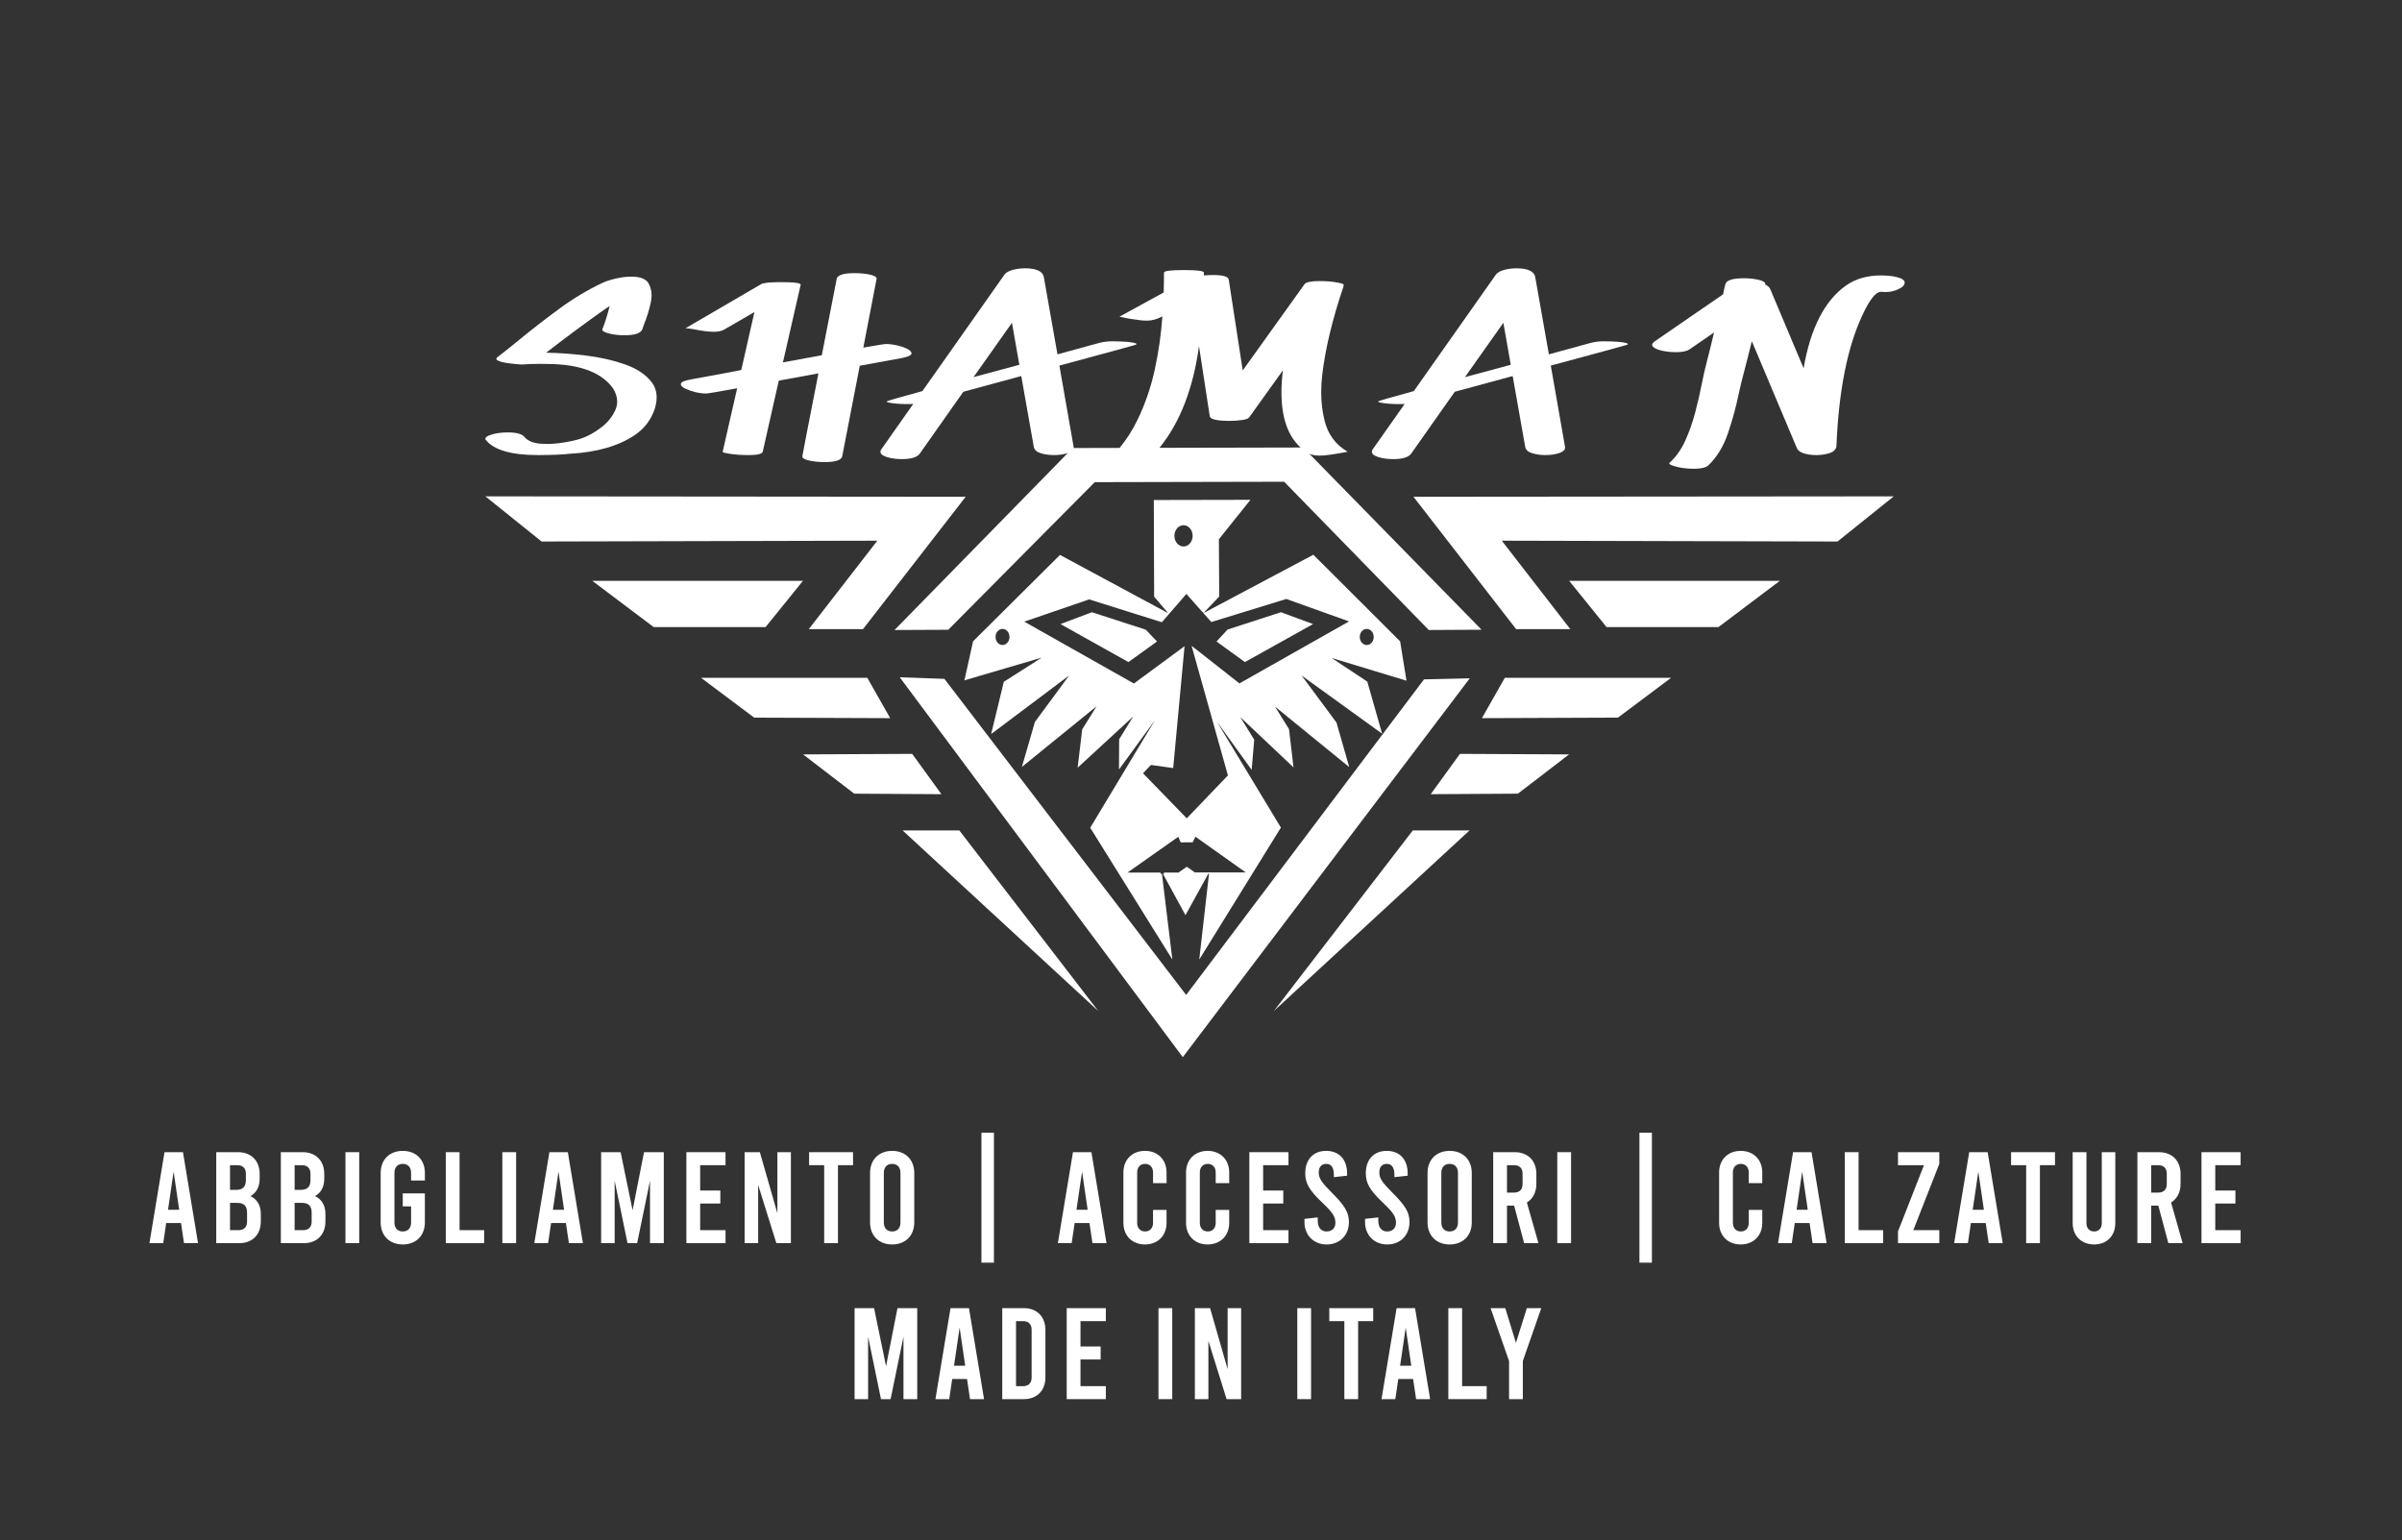 <?xml version="1.0" encoding="utf-8"?>
<svg viewBox="18.998 338.956 561.284 359.953" xmlns="http://www.w3.org/2000/svg">
  <rect x="18.998" y="338.956" width="561.284" height="359.953" fill="#333333" stroke="none"/>
  <defs>
    <clipPath id="clip_2">
      <path transform="matrix(1,0,0,-1,0,841.89)" d="M0 841.89H595.28V0H0Z"/>
    </clipPath>
  </defs>
  <g id="layer_1" data-name="">
    <path transform="matrix(1,0,0,-1,60.872,621.674)" d="M0 0-1.305 8.901-2.613 0ZM.424-3.099H-3.037L-3.735-7.806H-6.955L-3.432 13.455H.881L4.404-7.806H1.125Z" fill="#ffffff"/>
    <g clip-path="url(#clip_2)">
      <path transform="matrix(1,0,0,-1,76.728,622.343)" d="M0 0C0 1.549-.728 2.279-2.277 2.279H-3.979V-4.1H-1.974C-.728-4.1 0-3.372 0-2.127ZM-3.979 11.087V5.316H-2.551C-1.002 5.316-.274 6.044-.274 7.593V9.113C-.274 10.359-1.002 11.087-2.247 11.087ZM3.219-.333V-2.065C3.219-5.134 1.246-7.137-1.823-7.137H-7.199V14.124H-2.095C.972 14.124 2.946 12.12 2.946 9.051V7.929C2.946 6.015 2.188 4.648 .789 3.858 2.339 3.128 3.219 1.702 3.219-.333" fill="#ffffff"/>
      <path transform="matrix(1,0,0,-1,91.823,622.343)" d="M0 0C0 1.549-.728 2.279-2.277 2.279H-3.979V-4.1H-1.974C-.728-4.1 0-3.372 0-2.127ZM-3.979 11.087V5.316H-2.551C-1.002 5.316-.274 6.044-.274 7.593V9.113C-.274 10.359-1.002 11.087-2.247 11.087ZM3.219-.333V-2.065C3.219-5.134 1.246-7.137-1.823-7.137H-7.199V14.124H-2.095C.972 14.124 2.946 12.12 2.946 9.051V7.929C2.946 6.015 2.188 4.648 .789 3.858 2.339 3.128 3.219 1.702 3.219-.333" fill="#ffffff"/>
      <path transform="matrix(1,0,0,-1,0,841.89)" d="M99.72 233.671H102.939V212.41H99.72Z" fill="#ffffff"/>
      <path transform="matrix(1,0,0,-1,115.058,614.841)" d="M0 0V1.793C0 3.13-.758 3.888-1.944 3.888-3.128 3.888-3.888 3.13-3.888 1.793V-9.811C-3.888-11.146-3.128-11.906-1.944-11.906-.758-11.906 0-11.146 0-9.811V-6.044H-1.944V-3.007H3.222V-9.811C3.222-12.878 1.155-14.943-1.944-14.943-5.04-14.943-7.107-12.878-7.107-9.811V1.793C-7.107 4.86-5.04 6.927-1.944 6.927 1.155 6.927 3.222 4.86 3.222 1.793V0Z" fill="#ffffff"/>
      <path transform="matrix(1,0,0,-1,123.167,608.219)" d="M0 0H3.219V-18.224H8.96V-21.261H0Z" fill="#ffffff"/>
      <path transform="matrix(1,0,0,-1,0,841.89)" d="M136.383 233.671H139.602V212.41H136.383Z" fill="#ffffff"/>
      <path transform="matrix(1,0,0,-1,150.81,621.674)" d="M0 0-1.305 8.901-2.613 0ZM.424-3.099H-3.037L-3.735-7.806H-6.957L-3.432 13.455H.881L4.404-7.806H1.125Z" fill="#ffffff"/>
      <path transform="matrix(1,0,0,-1,174.108,608.219)" d="M0 0V-21.261H-3.219V-6.681L-6.227-21.261H-8.474L-11.481-6.681V-21.261H-14.642V0H-10.085L-7.29-13.576-4.618 0Z" fill="#ffffff"/>
      <path transform="matrix(1,0,0,-1,179.39,608.219)" d="M0 0H9.143V-3.037H3.219V-8.96H7.929V-11.997H3.219V-18.224H9.143V-21.261H0Z" fill="#ffffff"/>
      <path transform="matrix(1,0,0,-1,192.998,608.219)" d="M0 0H3.555L7.655-14.274V0H10.813V-21.261H7.411L3.16-7.653V-21.261H0Z" fill="#ffffff"/>
      <path transform="matrix(1,0,0,-1,208.064,608.219)" d="M0 0H10.265V-3.037H6.742V-21.261H3.523V-3.037H0Z" fill="#ffffff"/>
      <path transform="matrix(1,0,0,-1,229.414,624.652)" d="M0 0V11.605C0 12.942-.758 13.699-1.944 13.699-3.128 13.699-3.888 12.942-3.888 11.605V0C-3.888-1.335-3.128-2.095-1.944-2.095-.758-2.095 0-1.335 0 0M-7.107 0V11.605C-7.107 14.671-5.04 16.738-1.944 16.738 1.155 16.738 3.222 14.671 3.222 11.605V0C3.222-3.067 1.155-5.132-1.944-5.132-5.04-5.132-7.107-3.067-7.107 0" fill="#ffffff"/>
      <path transform="matrix(1,0,0,-1,0,841.89)" d="M248.336 238.227H251.252V207.853H248.336Z" fill="#ffffff"/>
      <path transform="matrix(1,0,0,-1,273.154,621.674)" d="M0 0-1.305 8.901-2.613 0ZM.424-3.099H-3.037L-3.735-7.806H-6.957L-3.432 13.455H.881L4.404-7.806H1.125Z" fill="#ffffff"/>
      <path transform="matrix(1,0,0,-1,281.507,624.743)" d="M0 0V11.787C0 14.763 2.035 16.83 5.043 16.83 8.05 16.83 10.085 14.763 10.085 11.787V9.296H6.927V11.787C6.927 13.033 6.167 13.791 5.074 13.791 3.979 13.791 3.219 13.033 3.219 11.787V0C3.219-1.244 3.979-2.003 5.074-2.003 6.167-2.003 6.927-1.244 6.927 0V3.039H10.085V0C10.085-2.975 8.05-5.04 5.043-5.04 2.035-5.04 0-2.975 0 0" fill="#ffffff"/>
      <path transform="matrix(1,0,0,-1,296.147,624.743)" d="M0 0V11.787C0 14.763 2.035 16.83 5.043 16.83 8.05 16.83 10.085 14.763 10.085 11.787V9.296H6.927V11.787C6.927 13.033 6.167 13.791 5.074 13.791 3.979 13.791 3.219 13.033 3.219 11.787V0C3.219-1.244 3.979-2.003 5.074-2.003 6.167-2.003 6.927-1.244 6.927 0V3.039H10.085V0C10.085-2.975 8.05-5.04 5.043-5.04 2.035-5.04 0-2.975 0 0" fill="#ffffff"/>
      <path transform="matrix(1,0,0,-1,310.939,608.219)" d="M0 0H9.143V-3.037H3.219V-8.96H7.929V-11.997H3.219V-18.224H9.143V-21.261H0Z" fill="#ffffff"/>
      <path transform="matrix(1,0,0,-1,323.819,624.561)" d="M0 0V.76L3.099 1.095V.303C3.099-1.244 3.888-2.186 5.163-2.186 6.439-2.186 7.228-1.396 7.228-.151 7.228 1.186 6.681 2.158 4.283 4.436 1.093 7.443 .183 9.083 .183 11.422 .183 14.58 2.003 16.647 5.072 16.647 8.139 16.647 9.962 14.58 9.962 11.393V10.845L6.863 10.509V11.119C6.863 12.759 6.227 13.608 5.102 13.608 3.979 13.608 3.34 12.91 3.34 11.573 3.34 10.238 4.009 9.266 6.286 6.987 9.385 3.888 10.386 2.339 10.386 0 10.386-3.037 8.262-5.223 5.193-5.223 2.127-5.223 0-3.037 0 0" fill="#ffffff"/>
      <path transform="matrix(1,0,0,-1,337.973,624.561)" d="M0 0V.76L3.096 1.095V.303C3.096-1.244 3.888-2.186 5.163-2.186 6.439-2.186 7.228-1.396 7.228-.151 7.228 1.186 6.681 2.158 4.283 4.436 1.093 7.443 .18 9.083 .18 11.422 .18 14.58 2.003 16.647 5.072 16.647 8.139 16.647 9.962 14.58 9.962 11.393V10.845L6.863 10.509V11.119C6.863 12.759 6.227 13.608 5.102 13.608 3.979 13.608 3.34 12.91 3.34 11.573 3.34 10.238 4.009 9.266 6.286 6.987 9.385 3.888 10.389 2.339 10.389 0 10.389-3.037 8.262-5.223 5.193-5.223 2.124-5.223 0-3.037 0 0" fill="#ffffff"/>
      <path transform="matrix(1,0,0,-1,359.687,624.652)" d="M0 0V11.605C0 12.942-.758 13.699-1.944 13.699-3.128 13.699-3.888 12.942-3.888 11.605V0C-3.888-1.335-3.128-2.095-1.944-2.095-.758-2.095 0-1.335 0 0M-7.107 0V11.605C-7.107 14.671-5.04 16.738-1.944 16.738 1.155 16.738 3.222 14.671 3.222 11.605V0C3.222-3.067 1.155-5.132-1.944-5.132-5.04-5.132-7.107-3.067-7.107 0" fill="#ffffff"/>
      <path transform="matrix(1,0,0,-1,371.139,617.665)" d="M0 0H1.67C2.916 0 3.646 .73 3.646 1.976V4.436C3.646 5.681 2.916 6.409 1.67 6.409H0ZM4.009-11.815 1.67-3.037H0V-11.815H-3.219V9.446H1.823C4.892 9.446 6.866 7.443 6.866 4.374V2.035C6.866 .062 6.044-1.458 4.648-2.307L7.352-11.815Z" fill="#ffffff"/>
      <path transform="matrix(1,0,0,-1,0,841.89)" d="M382.895 233.671H386.114V212.41H382.895Z" fill="#ffffff"/>
      <path transform="matrix(1,0,0,-1,0,841.89)" d="M402.09 238.227H405.006V207.853H402.09Z" fill="#ffffff"/>
      <path transform="matrix(1,0,0,-1,420.709,624.743)" d="M0 0V11.787C0 14.763 2.035 16.83 5.043 16.83 8.05 16.83 10.085 14.763 10.085 11.787V9.296H6.927V11.787C6.927 13.033 6.167 13.791 5.074 13.791 3.979 13.791 3.219 13.033 3.219 11.787V0C3.219-1.244 3.979-2.003 5.074-2.003 6.167-2.003 6.927-1.244 6.927 0V3.039H10.085V0C10.085-2.975 8.05-5.04 5.043-5.04 2.035-5.04 0-2.975 0 0" fill="#ffffff"/>
      <path transform="matrix(1,0,0,-1,441.425,621.674)" d="M0 0-1.305 8.901-2.613 0ZM.424-3.099H-3.037L-3.735-7.806H-6.957L-3.432 13.455H.881L4.404-7.806H1.125Z" fill="#ffffff"/>
      <path transform="matrix(1,0,0,-1,450.081,608.219)" d="M0 0H3.219V-18.224H8.96V-21.261H0Z" fill="#ffffff"/>
      <path transform="matrix(1,0,0,-1,472.163,610.953)" d="M0 0-6.074-15.49H0V-18.527H-9.658V-15.794L-3.585-.303H-9.658V2.733H0Z" fill="#ffffff"/>
      <path transform="matrix(1,0,0,-1,482.582,621.674)" d="M0 0-1.305 8.901-2.613 0ZM.424-3.099H-3.037L-3.735-7.806H-6.957L-3.432 13.455H.881L4.404-7.806H1.125Z" fill="#ffffff"/>
      <path transform="matrix(1,0,0,-1,488.932,608.219)" d="M0 0H10.265V-3.037H6.742V-21.261H3.523V-3.037H0Z" fill="#ffffff"/>
      <path transform="matrix(1,0,0,-1,503.327,624.803)" d="M0 0V16.583H3.219V0C3.219-1.246 3.979-1.944 5.011-1.944 6.044-1.944 6.804-1.246 6.804 0V16.583H9.962V0C9.962-2.978 7.959-4.981 5.011-4.981 2.065-4.981 0-2.978 0 0" fill="#ffffff"/>
      <path transform="matrix(1,0,0,-1,521.672,617.665)" d="M0 0H1.67C2.916 0 3.646 .73 3.646 1.976V4.436C3.646 5.681 2.916 6.409 1.67 6.409H0ZM4.009-11.815 1.67-3.037H0V-11.815H-3.219V9.446H1.823C4.892 9.446 6.866 7.443 6.866 4.374V2.035C6.866 .062 6.044-1.458 4.648-2.307L7.352-11.815Z" fill="#ffffff"/>
      <path transform="matrix(1,0,0,-1,533.427,608.219)" d="M0 0H9.143V-3.037H3.219V-8.96H7.929V-11.997H3.219V-18.224H9.143V-21.261H0Z" fill="#ffffff"/>
      <path transform="matrix(1,0,0,-1,233.334,644.667)" d="M0 0V-21.263H-3.219V-6.683L-6.227-21.263H-8.474L-11.481-6.683V-21.263H-14.642V0H-10.085L-7.29-13.578-4.618 0Z" fill="#ffffff"/>
      <path transform="matrix(1,0,0,-1,244.54,658.122)" d="M0 0-1.305 8.899-2.613 0ZM.424-3.099H-3.037L-3.735-7.808H-6.955L-3.432 13.455H.881L4.404-7.808H1.125Z" fill="#ffffff"/>
      <path transform="matrix(1,0,0,-1,258.086,662.893)" d="M0 0C1.246 0 1.976 .73 1.976 1.976V13.213C1.976 14.459 1.246 15.189 0 15.189H-1.67V0ZM-4.89 18.226H.153C3.222 18.226 5.195 16.221 5.195 13.154V2.035C5.195-1.031 3.222-3.037 .153-3.037H-4.89Z" fill="#ffffff"/>
      <path transform="matrix(1,0,0,-1,268.26,644.667)" d="M0 0H9.143V-3.037H3.219V-8.96H7.929V-11.997H3.219V-18.226H9.143V-21.263H0Z" fill="#ffffff"/>
      <path transform="matrix(1,0,0,-1,0,841.89)" d="M289.703 197.223H292.922V175.96H289.703Z" fill="#ffffff"/>
      <path transform="matrix(1,0,0,-1,298.209,644.667)" d="M0 0H3.555L7.655-14.277V0H10.813V-21.263H7.411L3.16-7.655V-21.263H0Z" fill="#ffffff"/>
      <path transform="matrix(1,0,0,-1,0,841.89)" d="M322.142 197.223H325.361V175.96H322.142Z" fill="#ffffff"/>
      <path transform="matrix(1,0,0,-1,329.615,644.667)" d="M0 0H10.265V-3.037H6.742V-21.263H3.523V-3.037H0Z" fill="#ffffff"/>
      <path transform="matrix(1,0,0,-1,348.779,658.122)" d="M0 0-1.305 8.899-2.613 0ZM.424-3.099H-3.037L-3.735-7.808H-6.957L-3.432 13.455H.881L4.404-7.808H1.125Z" fill="#ffffff"/>
      <path transform="matrix(1,0,0,-1,357.435,644.667)" d="M0 0H3.219V-18.226H8.96V-21.263H0Z" fill="#ffffff"/>
      <path transform="matrix(1,0,0,-1,379.155,644.667)" d="M0 0-4.312-12.362V-21.263H-7.532V-12.362L-11.847 0H-8.413L-5.923-8.109-3.372 0Z" fill="#ffffff"/>
      <path transform="matrix(1,0,0,-1,144.744,445.309)" d="M0 0H.311C3.465 .021 5.847 .125 7.459 .314 13.812 .668 18.899 2.153 22.721 4.766 24.838 6.229 26.335 8.194 27.209 10.661 27.532 11.664 27.693 12.605 27.693 13.483 27.693 14.904 27.267 16.138 26.415 17.183 25.057 18.897 23.014 20.235 20.287 21.197 17.559 22.158 14.554 22.843 11.274 23.251 7.994 23.658 4.857 23.883 1.865 23.925 6.354 27.395 10.923 30.781 15.573 34.084 16.08 34.439 16.459 34.69 16.713 34.837 16.206 32.746 15.63 30.917 14.986 29.349 14.986 29.036 15.377 28.763 16.16 28.534 17.334 28.178 18.681 28.001 20.2 28.001 22.571 28.001 23.952 28.461 24.344 29.381 24.459 29.757 24.597 30.154 24.758 30.572 25.402 32.14 25.921 33.822 26.311 35.62 26.45 36.206 26.519 36.77 26.519 37.314 26.519 38.421 26.243 39.425 25.69 40.324 25 41.243 23.71 41.704 21.823 41.704 20.718 41.704 19.601 41.578 18.473 41.327 17.046 41.014 15.93 40.669 15.124 40.293 11.625 38.641 8.264 36.634 5.042 34.272 1.818 31.91-1.312 29.485-4.35 26.998-6.1 25.555-7.826 24.176-9.529 22.859-9.692 22.733-9.772 22.608-9.772 22.482-9.772 22.335-9.633 22.2-9.357 22.075-8.897 21.844-8.246 21.667-7.406 21.542-6.566 21.416-5.789 21.322-5.076 21.259-4.363 21.197-3.936 21.165-3.798 21.165-2.416 21.269-.956 21.322 .587 21.322 1.623 21.322 2.694 21.301 3.799 21.259 10.382 20.966 14.939 19.096 17.472 15.647 18.139 14.581 18.473 13.535 18.473 12.511 18.473 11.884 18.347 11.267 18.094 10.661 17.426 9.072 16.316 7.676 14.762 6.475 13.208 5.273 11.625 4.4 10.014 3.857 9.024 3.522 7.619 3.208 5.801 2.916 4.536 2.707 3.292 2.603 2.072 2.603 1.565 2.603 1.047 2.623 .518 2.665-1.231 2.811-2.486 3.355-3.246 4.296-3.821 4.964-5.11 5.299-7.113 5.299-8.84 5.299-10.301 5.058-11.498 4.578-12.05 4.348-12.327 4.097-12.327 3.825-12.327 3.741-12.304 3.658-12.257 3.575-10.371 1.192-6.284 0 0 0" fill="#ffffff"/>
      <path transform="matrix(1,0,0,-1,179.3,429.851)" d="M0 0C1.589-.711 3.165-1.066 4.73-1.066 5.098-1.066 7.504-.659 11.948 .157L8.563-14.706C8.585-14.831 9.047-14.968 9.945-15.114 11.371-15.344 12.914-15.459 14.571-15.459 16.62-15.459 17.737-15.208 17.92-14.706L21.684 1.944 30.939 3.637C28.429-9.177 27.174-15.657 27.174-15.803 27.174-16.138 27.6-16.42 28.452-16.65 29.534-16.942 30.858-17.089 32.423-17.089 34.91-17.089 36.267-16.65 36.497-15.772L40.607 5.425C43.921 6.052 47.236 6.657 50.551 7.243 51.978 7.535 52.692 7.891 52.692 8.309 52.692 8.706 52.289 9.093 51.484 9.47 50.678 9.846 49.722 10.128 48.618 10.316 47.95 10.442 47.328 10.504 46.753 10.504 46.408 10.504 44.634 10.222 41.435 9.658 41.481 9.992 42.517 15.364 44.543 25.775 44.543 26.13 44.116 26.422 43.265 26.653 42.183 26.924 40.871 27.06 39.329 27.06 36.843 27.06 35.473 26.631 35.22 25.775L31.732 7.87C30.535 7.64 29.327 7.421 28.107 7.212L22.651 6.208 26.795 24.364C26.795 24.761 25.286 24.959 22.271 24.959 19.716 24.959 18.163 24.813 17.61 24.52L-.138 14.173H.069C.391 14.173 .966 14.1 1.796 13.953 3.729 13.556 5.305 13.358 6.526 13.358 7.47 13.358 8.241 13.514 8.839 13.828L15.987 17.967 12.914 4.421C11.05 4.045 7.066 3.302 .966 2.195-.484 1.923-1.209 1.568-1.209 1.129-1.209 .731-.806 .355 0 0" fill="#ffffff"/>
      <path transform="matrix(1,0,0,-1,255.466,414.392)" d="M0 0 1.726-9.814-8.978-12.699ZM43.706-5.456 46.227-21.886C46.457-22.576 47.988-22.921 50.819-22.921 51.924-22.921 52.879-22.859 53.685-22.733 54.605-22.608 55.182-22.41 55.411-22.137L63.319-11.1C63.089-12.856 62.974-14.571 62.974-16.242 62.974-22.183 64.483-26.468 67.455-29.146L34.471-29.219C39.26-23.309 42.343-15.393 43.706-5.456M-28.695-18.657C-27.613-18.887-26.128-19.002-24.24-19.002L-23.067-18.97-30.594-29.663C-30.686-29.83-30.732-29.998-30.732-30.165-30.732-30.5-30.502-30.792-30.041-31.042-28.959-31.585-27.52-31.858-25.725-31.858-23.607-31.858-22.226-31.45-21.581-30.635L-11.36-16.117 2.175-12.448 5.11-29.036C5.27-29.726 5.823-30.212 6.767-30.494 7.711-30.776 8.747-30.917 9.875-30.917 11.045-30.917 12.1-30.754 13.045-30.439L-27.438-71.796-14.884-71.739 19.348-37.242 63.605-37.146 97.401-71.796 109.734-71.728 69.511-30.627C70.188-30.899 70.996-31.042 71.951-31.042 73.195-31.042 75.358-30.74 78.443-30.133 75.657-28.524 73.862-26.11 73.056-22.89 72.527-20.8 72.262-18.563 72.262-16.18 72.262-14.884 72.343-13.546 72.504-12.166 73.217-6.104 74.852 .721 77.407 8.309L77.545 8.842C77.545 9.031 77.153 9.197 76.371 9.344 75.059 9.616 73.574 9.752 71.917 9.752 69.96 9.752 68.786 9.522 68.395 9.062L53.927-11.131 50.647 10.159C50.463 10.828 49.242 11.163 46.986 11.163 46.296 11.163 45.582 11.131 44.845 11.069V11.759C44.754 12.135 43.2 12.323 40.185 12.323 37.169 12.323 35.614 12.135 35.523 11.759 35.523 10.253 35.5 8.696 35.454 7.087L25.095 1.411H25.129C25.221 1.411 25.463 1.369 25.854 1.286 26.867 1.035 28.248 .805 29.998 .596 30.551 .533 31.069 .502 31.551 .502 32.748 .502 33.946 .836 35.143 1.505 34.867-2.634 34.274-6.789 33.365-10.959 32.455-15.129 31.097-19.07 29.29-22.78 28.152-25.118 26.772-27.271 25.153-29.24L14.406-29.263C14.413-29.218 14.433-29.177 14.433-29.13L11.084-10.003C21.926-7.077 27.761-5.487 28.59-5.236 28.936-5.153 29.108-5.059 29.108-4.954 29.108-4.871 28.936-4.788 28.59-4.703 28.245-4.62 27.911-4.562 27.588-4.531 27.266-4.5 27.036-4.474 26.898-4.453 25.862-4.369 24.699-4.327 23.411-4.327 22.397-4.327 21.431-4.443 20.511-4.672L10.634-7.369C9.047 1.725 7.976 7.786 7.424 10.818 7.078 12.093 5.604 12.731 3.004 12.731 2.405 12.731 1.783 12.678 1.139 12.574-.266 12.344-1.22 11.915-1.726 11.288L-20.925-15.96C-26.496-17.487-29.282-18.291-29.282-18.375-29.282-18.479-29.086-18.573-28.695-18.657" fill="#ffffff"/>
      <path transform="matrix(1,0,0,-1,370.296,414.392)" d="M0 0 1.726-9.814-8.978-12.699ZM-30.041-31.042C-28.959-31.585-27.52-31.858-25.725-31.858-23.607-31.858-22.226-31.45-21.581-30.635L-11.36-16.117 2.175-12.448 5.11-29.036C5.27-29.726 5.823-30.212 6.767-30.494 7.711-30.776 8.747-30.917 9.875-30.917 11.118-30.917 12.235-30.74 13.225-30.384 14.03-30.07 14.433-29.653 14.433-29.13L11.084-10.003C21.926-7.077 27.761-5.487 28.59-5.236 28.936-5.153 29.108-5.059 29.108-4.954 29.108-4.871 28.936-4.788 28.59-4.703 28.245-4.62 27.911-4.562 27.588-4.531 27.266-4.5 27.036-4.474 26.898-4.453 25.862-4.369 24.699-4.327 23.411-4.327 22.397-4.327 21.431-4.443 20.511-4.672L10.634-7.369C9.047 1.725 7.976 7.786 7.424 10.818 7.078 12.093 5.604 12.731 3.004 12.731 2.405 12.731 1.783 12.678 1.139 12.574-.266 12.344-1.22 11.915-1.726 11.288L-20.925-15.96C-26.496-17.487-29.282-18.291-29.282-18.375-29.282-18.479-29.086-18.573-28.694-18.657-27.613-18.887-26.128-19.002-24.24-19.002L-23.067-18.97-30.594-29.663C-30.686-29.83-30.732-29.998-30.732-30.165-30.732-30.5-30.502-30.792-30.041-31.042" fill="#ffffff"/>
      <path transform="matrix(1,0,0,-1,461.03,403.48)" d="M0 0C-.852 .104-1.681 .157-2.486 .157-5.73 .157-8.469-.638-10.705-2.226-15.675-5.76-18.968-12.198-20.578-21.542L-28.382-3.01C-28.612-2.551-29.003-2.206-29.556-1.975-29.534-1.934-29.522-1.881-29.522-1.819-29.522-1.484-29.948-1.192-30.799-.941-31.951-.649-33.182-.502-34.494-.502-37.118-.502-38.569-.951-38.844-1.85-39.051-2.645-39.236-3.449-39.397-4.264L-55.35-15.239C-55.764-15.553-55.971-15.835-55.971-16.086-55.971-16.274-55.868-16.452-55.661-16.619-55.154-17.016-54.348-17.319-53.243-17.528-52.323-17.696-51.391-17.779-50.447-17.779-48.974-17.779-47.914-17.57-47.27-17.152-45.336-15.835-43.414-14.508-41.504-13.17-42.056-15.511-42.631-17.842-43.23-20.162-43.599-21.542-43.955-23.109-44.3-24.865-44.738-27.102-45.268-29.412-45.889-31.795-46.51-34.178-47.299-36.415-48.254-38.505-49.209-40.596-50.435-42.309-51.931-43.648L-51.966-43.773C-51.966-43.94-51.69-44.118-51.137-44.306-49.71-44.786-48.053-45.027-46.164-45.027-44.623-45.027-43.541-44.786-42.919-44.306-40.871-42.383-39.31-39.844-38.241-36.687-37.17-33.53-36.324-30.415-35.702-27.342-35.357-25.754-35.012-24.322-34.666-23.047-33.999-20.518-33.354-17.989-32.733-15.459L-32.664-15.239-22.097-40.324C-21.707-41.014-20.786-41.474-19.335-41.704-18.761-41.788-18.184-41.829-17.609-41.829-16.78-41.829-15.963-41.735-15.157-41.547-13.8-41.255-13.05-40.68-12.913-39.822-12.385-26.8-10.333-16.515-6.765-8.968-5.108-5.435-3.682-3.669-2.486-3.669-2.161-3.711-1.841-3.731-1.516-3.731-.461-3.731 .508-3.533 1.383-3.136 2.486-2.676 3.041-2.132 3.041-1.505 3.041-.815 2.028-.314 0 0" fill="#ffffff"/>
      <path transform="matrix(1,0,0,-1,373.273,485.981)" d="M0 0H12.663L-3.35 20.668 74.927 20.474H75.102L88.249 31.029-23.986 30.931Z" fill="#ffffff"/>
      <path d="M0 0H12.663L36.658 30.931-75.578 31.029-62.439 20.474 16.012 20.668Z" fill="#ffffff" transform="matrix(1,0,0,-1,207.995,485.981)"/>
      <path transform="matrix(1,0,0,-1,316.678,575.215)" d="M0 0 45.712 42.191H32.458Z" fill="#ffffff"/>
      <path transform="matrix(1,0,0,-1,394.361,485.447)" d="M0 0 .044-.055H26.195L40.534 10.748-8.688 10.749Z" fill="#ffffff"/>
      <path transform="matrix(1,0,0,-1,365.411,506.563)" d="M0 0-.126-.222 31.612-.101H31.661L44.071 9.2H5.223Z" fill="#ffffff"/>
      <path transform="matrix(1,0,0,-1,360.149,515.133)" d="M0 0-6.83-9.424 13.491-9.302H13.54L25.502-.123 .076 0Z" fill="#ffffff"/>
      <path transform="matrix(1,0,0,-1,318.308,482.031)" d="M0 0-12.435-4.041-12.472-4.053-15.045-6.843-8.401-11.648 7.24-2.924 7.521-2.768 .048-.018Z" fill="#ffffff"/>
      <path transform="matrix(1,0,0,-1,274.146,482.031)" d="M0 0-7.343-2.769 8.531-11.648 15.222-6.842 12.583-4.08Z" fill="#ffffff"/>
      <path transform="matrix(1,0,0,-1,206.627,474.698)" d="M0 0H-49.222L-34.923-10.775-34.883-10.804H-8.732Z" fill="#ffffff"/>
      <path transform="matrix(1,0,0,-1,221.709,497.438)" d="M0 0-.042 .075H-38.89L-26.52-9.197-26.481-9.226 5.307-9.347Z" fill="#ffffff"/>
      <path transform="matrix(1,0,0,-1,238.982,524.557)" d="M0 0-6.786 9.362-6.83 9.424-32.332 9.301-20.371 .122-.292 .002Z" fill="#ffffff"/>
      <path transform="matrix(1,0,0,-1,243.164,533.025)" d="M0 0H-13.254L32.458-42.191 .044-.057Z" fill="#ffffff"/>
      <path transform="matrix(1,0,0,-1,362.446,497.476)" d="M0 0-10.627-.247-10.699-.249-66.276-73.994-122.723-.185-122.766-.129-133.203 .244-67.06-88.534-.185-.244Z" fill="#ffffff"/>
      <path transform="matrix(1,0,0,-1,338.368,489.694)" d="M0 0C-.899 0-1.63 .844-1.63 1.882-1.63 2.919-.899 3.763 0 3.763 .899 3.763 1.63 2.919 1.63 1.882 1.63 .844 .899 0 0 0M-29.747-8.973-40.931-.183-36.794-14.935-36.678-15.348-36.629-15.523-36.479-16.056-32.437-30.47-42.055-40.503-52.28-29.975-50.431-28.031-45.225-28.757-42.572-.274-54.408-9.001-80.027 5.461-64.869 10.662-47.874 5.324-46.351 7.08-46.252 7.194-46.117 7.35-46.019 7.463-42.141 11.935-38.365 7.675-38.263 7.782-38.164 7.671-38.267 7.564-38.168 7.452-38.177 7.444-38.166 7.449-38.065 7.336-37.964 7.222-36.385 5.441-36.322 5.37-18.792 10.762-4.139 5.513ZM-85.108 0C-86.007 0-86.739 .844-86.739 1.882-86.739 2.919-86.007 3.763-85.108 3.763-84.21 3.763-83.478 2.919-83.478 1.882-83.478 .844-84.21 0-85.108 0M-42.809 27.994C-41.633 27.994-40.677 26.88-40.677 25.512-40.677 24.143-41.633 23.029-42.809 23.029-43.986 23.029-44.943 24.143-44.943 25.512-44.943 26.88-43.986 27.994-42.809 27.994M7.801 .864-12.395 21.017-12.472 21.094-37.897 7.592-37.964 7.667-34.474 11.331-34.548 24.722-27.173 33.931-49.605 33.887H-49.753L-49.679 11.346V11.292L-46.41 7.465-46.42 7.453-71.583 21.001-71.68 21.053-91.956 .898-91.987 .867-94.011-8.256-75.942-2.946-84.805-8.595-87.765-20.807-69.555-7.135-77.543-17.995-80.583-28.49-63.142-14.333-66.489-19.72-67.555-28.672-54.552-16.692-57.832-21.994-57.854-22.029-57.894-29.093-49.495-17.57-64.566-42.629-64.613-42.708-45.419-73.509-47.857-53.47H-48.006-48.155L-48.173-53.323-48.191-53.175H-55.893L-44.045-44.825-43.458-46.131-40.66-46.103-40.026-44.797-28.27-53.149H-36.524-36.672-36.821L-36.814-53.085-36.85-53.149H-37.019-37.188-40.159L-42.045-51.812-43.981-53.175H-47.454L-47.373-53.323-47.292-53.47H-47.461-47.63L-42.354-63.133-37.013-53.445H-36.855L-39.135-73.503-20.105-42.741-20.058-42.664-35.021-17.898-26.887-29.175-26.295-22.121-29.572-16.822-17.115-28.593-18.161-19.652-21.442-14.387-4.088-28.533-7.067-18.127-15.213-7.138 3.593-20.725 .147-8.604 .132-8.551-8.207-3.031 9.289-8.34Z" fill="#ffffff"/>
    </g>
  </g>
</svg>